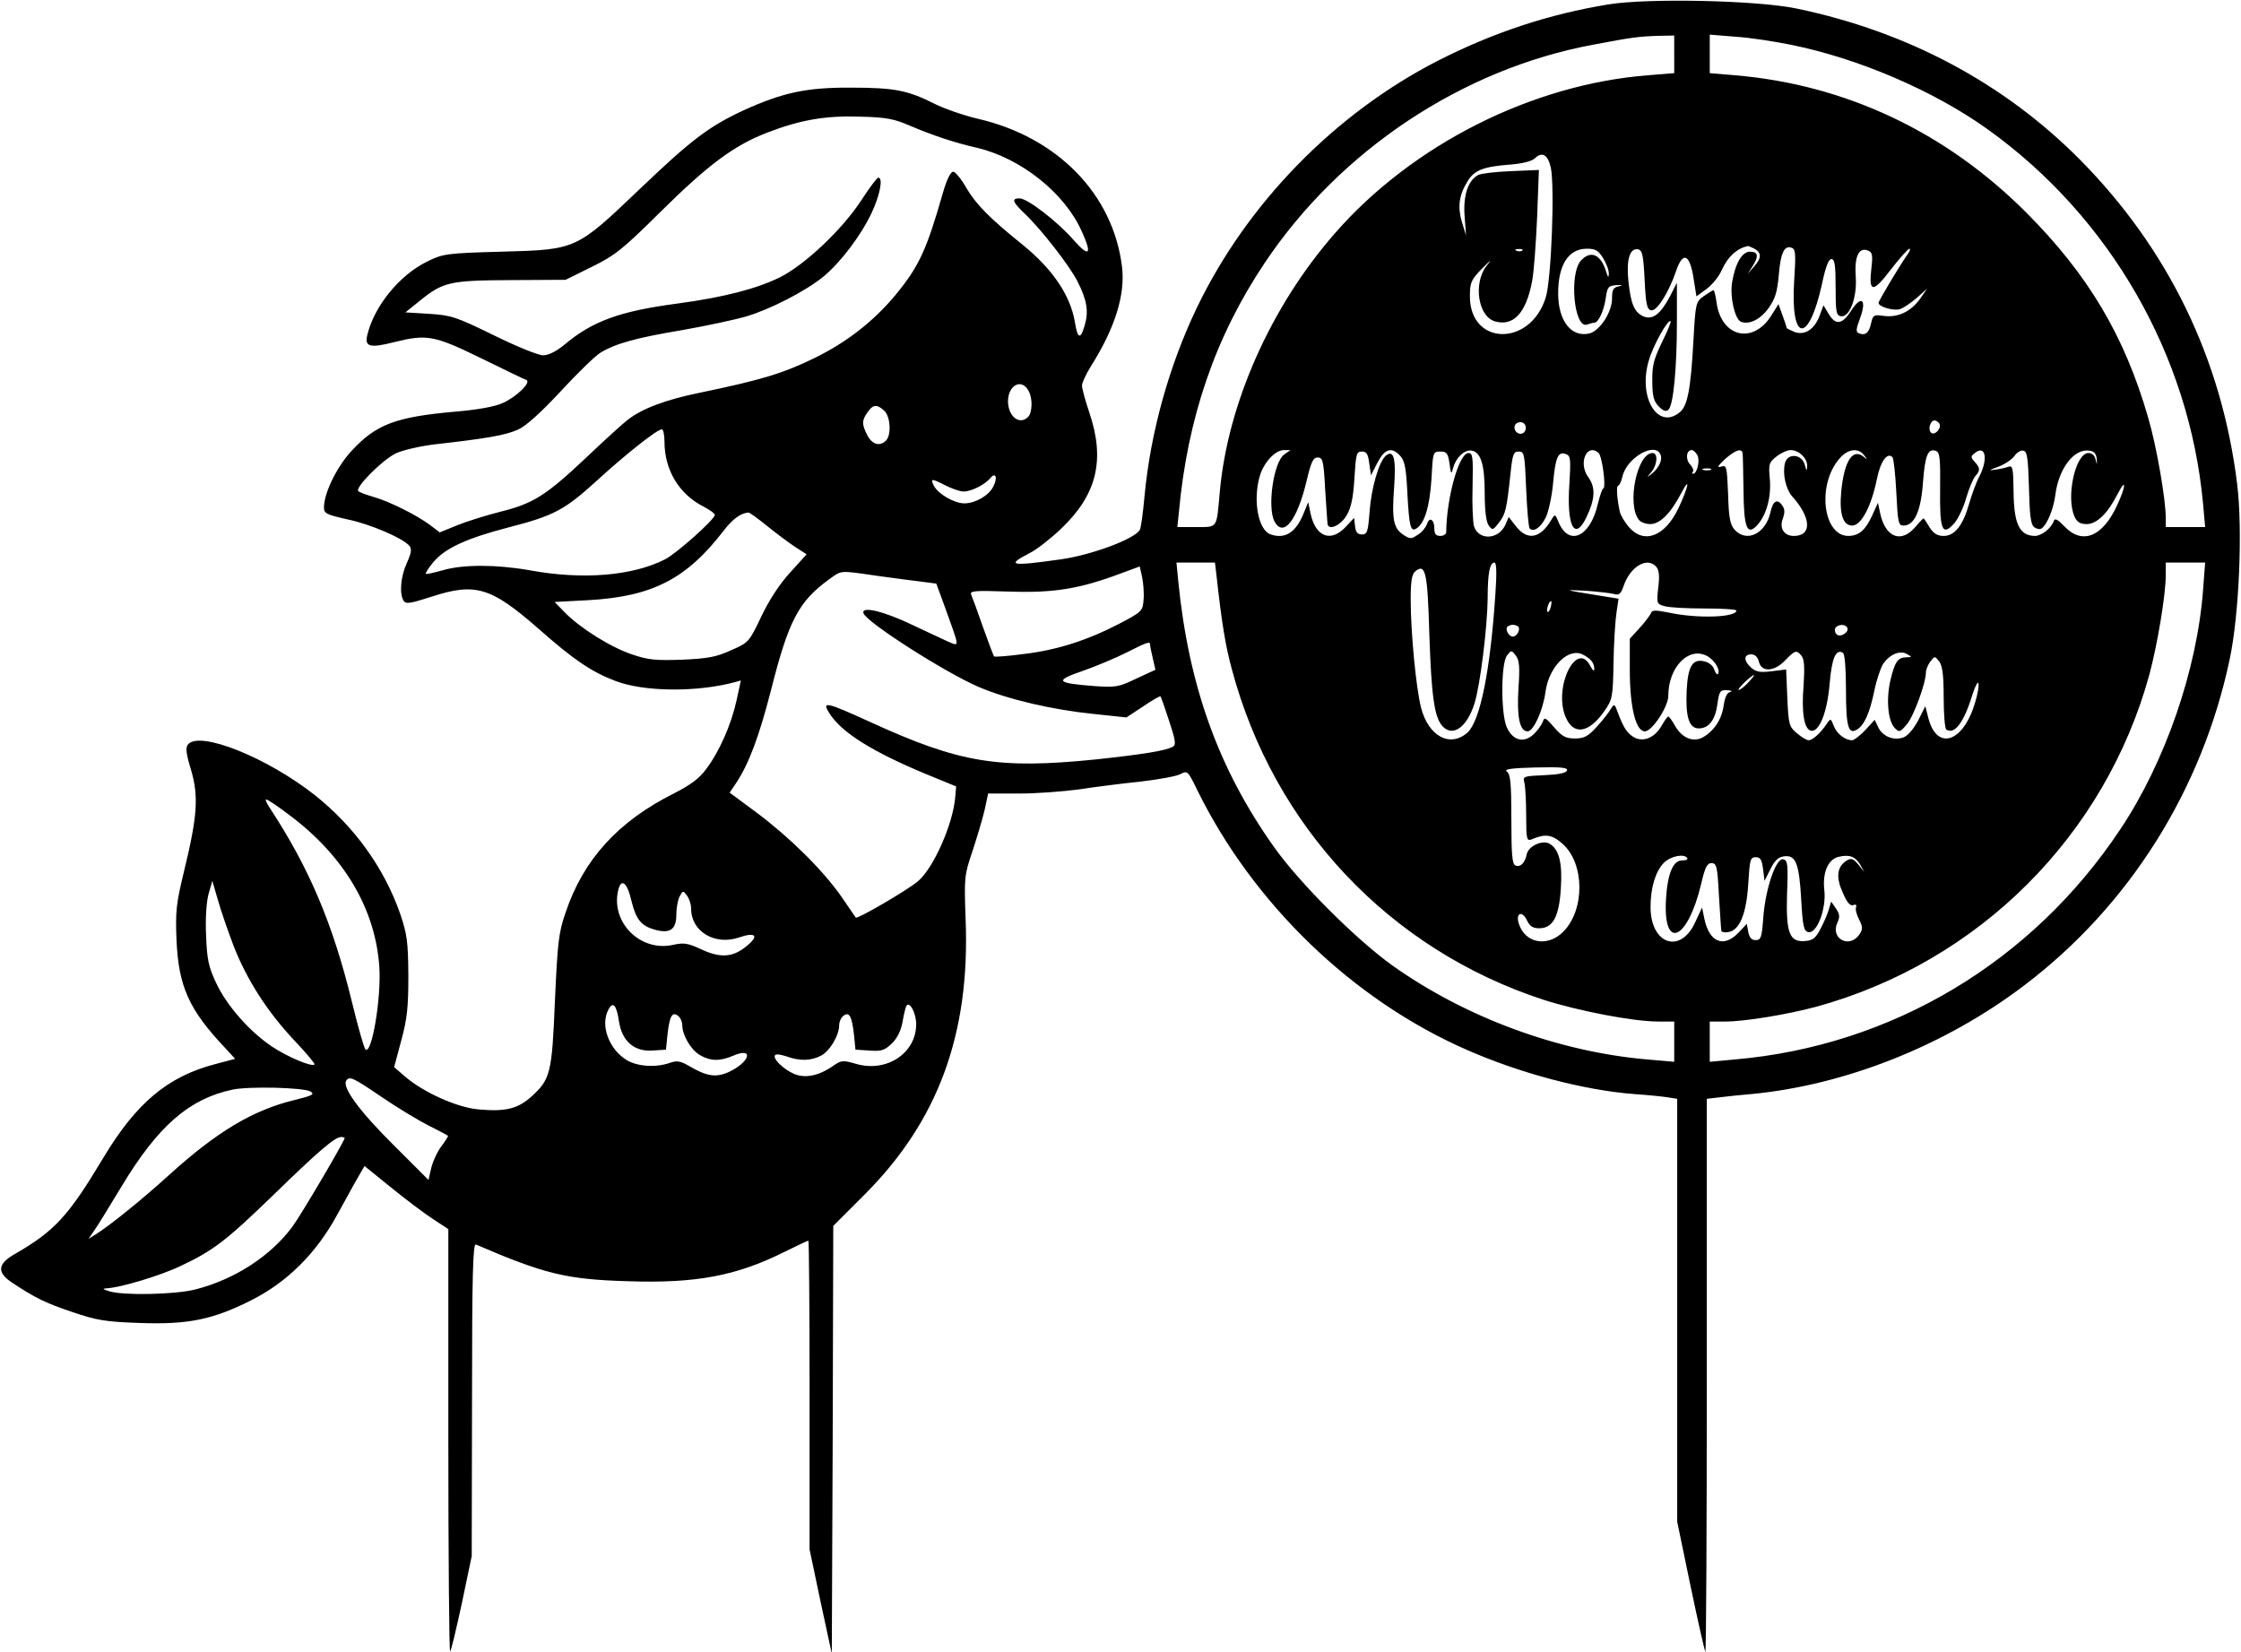 <?xml version="1.0" encoding="UTF-8" standalone="yes"?>
<svg version="1.0" xmlns="http://www.w3.org/2000/svg" width="200.000mm" height="147.460mm" viewBox="0 0 756 558" preserveAspectRatio="xMidYMid meet">
  <g transform="translate(0,558) scale(0.1,-0.1)" fill="#000000" stroke="none">
    <path d="M5427 5565 c-201 -33 -389 -95 -577 -191 -348 -179 -643 -482 -812
-833 -94 -196 -157 -422 -177 -638 -5 -56 -12 -107 -16 -113 -19 -31 -162 -84
-266 -99 -171 -24 -187 -21 -106 21 23 11 70 48 106 82 121 115 150 232 96
392 -14 41 -25 82 -25 92 0 10 14 39 30 65 81 128 117 242 105 337 -30 244
-218 437 -487 499 -47 11 -113 34 -145 50 -91 46 -136 55 -283 55 -152 1 -232
-17 -366 -78 -115 -54 -173 -98 -345 -262 -218 -208 -215 -207 -469 -214 -186
-5 -198 -7 -251 -33 -94 -46 -180 -151 -203 -250 -9 -38 10 -43 89 -23 112 28
136 24 294 -53 78 -38 147 -72 154 -74 19 -7 -32 -57 -79 -78 -25 -12 -86 -23
-158 -29 -205 -18 -270 -43 -354 -134 -50 -55 -92 -142 -92 -190 0 -20 8 -24
79 -40 78 -16 189 -64 210 -90 8 -10 6 -24 -9 -57 -21 -46 -26 -104 -11 -128
8 -12 23 -9 95 14 147 48 200 32 359 -107 120 -106 180 -147 262 -178 97 -37
275 -38 402 -4 l21 6 -15 -69 c-18 -81 -58 -172 -102 -230 -22 -31 -53 -54
-108 -82 -190 -95 -307 -224 -367 -403 -24 -69 -27 -102 -36 -298 -10 -245
-15 -265 -80 -324 -45 -40 -86 -51 -175 -43 -72 5 -188 57 -251 111 l-37 32
24 90 c20 73 24 112 24 219 -1 116 -4 139 -28 210 -54 154 -154 293 -287 399
-162 128 -390 219 -429 172 -9 -11 -7 -30 10 -86 26 -88 22 -155 -23 -340 -27
-111 -30 -137 -26 -235 7 -157 42 -235 165 -365 l33 -36 -68 -18 c-160 -42
-266 -131 -377 -316 -118 -197 -164 -247 -297 -324 -61 -34 -64 -63 -11 -98
77 -51 111 -68 203 -99 82 -28 112 -33 226 -37 164 -6 248 11 377 76 122 61
221 159 292 290 28 50 59 108 71 128 l21 36 89 -72 c49 -40 113 -88 142 -107
l52 -34 0 -716 c0 -394 3 -714 6 -710 4 3 21 77 40 164 l33 158 1 529 c0 419
3 527 13 523 230 -99 305 -118 512 -124 231 -8 367 18 528 98 43 21 80 39 83
39 2 0 4 -235 4 -522 l0 -521 37 -176 38 -176 3 722 2 723 108 108 c246 247
354 540 339 925 -5 143 -5 150 23 232 15 46 34 109 41 139 l12 56 106 0 c58 0
149 7 201 14 52 8 145 20 205 26 61 7 122 18 136 25 25 13 26 13 58 -53 189
-384 524 -708 909 -877 184 -81 398 -137 567 -150 44 -3 95 -8 113 -11 l32 -5
0 -714 0 -714 45 -217 c25 -120 48 -220 50 -223 3 -2 5 417 5 932 l0 936 43 5
c23 3 71 8 107 11 318 30 655 164 922 367 355 269 601 661 694 1102 32 151 44
439 25 592 -52 422 -233 794 -531 1095 -256 258 -582 432 -956 510 -132 28
-503 36 -637 14z m223 -169 l0 -63 -86 -7 c-393 -30 -798 -234 -1060 -534
-217 -248 -363 -577 -389 -877 -11 -121 -6 -115 -79 -115 l-64 0 5 48 c29 320
123 595 290 844 254 380 667 655 1109 737 132 25 154 28 222 30 l52 1 0 -64z
m393 33 c229 -46 485 -156 666 -286 413 -296 681 -763 727 -1265 l7 -78 -67 0
-66 0 0 31 c0 62 -31 242 -59 337 -80 278 -203 484 -411 693 -273 274 -613
434 -987 465 l-83 7 0 65 0 65 87 -7 c48 -3 132 -16 186 -27z m-2973 -274 c75
-32 153 -58 225 -74 148 -35 296 -152 354 -282 36 -79 26 -90 -27 -30 -55 63
-156 141 -183 141 -28 0 -24 -12 17 -51 57 -54 152 -177 178 -228 33 -64 39
-103 25 -150 -14 -49 -24 -46 -33 11 -15 90 -75 179 -176 261 -111 89 -159
138 -191 193 -17 30 -37 54 -44 54 -9 0 -22 -27 -35 -72 -55 -193 -81 -248
-158 -342 -75 -91 -168 -163 -277 -216 -105 -51 -177 -73 -384 -116 -118 -24
-198 -54 -248 -94 -13 -10 -75 -66 -138 -126 -137 -129 -179 -155 -292 -183
-47 -12 -111 -32 -143 -45 l-59 -24 -33 25 c-46 34 -134 78 -188 94 -25 7 -49
16 -54 20 -13 11 81 106 127 128 24 11 83 25 137 31 168 19 233 30 275 49 26
11 77 57 144 129 57 62 118 121 135 131 51 31 120 50 275 76 80 14 178 35 216
46 82 24 202 86 262 135 57 47 127 139 163 216 28 60 39 118 22 118 -4 0 -30
-34 -57 -76 -65 -100 -193 -220 -276 -261 -80 -39 -189 -67 -344 -88 -196 -26
-288 -59 -384 -140 -27 -22 -53 -35 -71 -35 -16 0 -90 30 -165 67 -127 62
-143 68 -218 73 l-82 5 46 37 c81 66 102 71 310 72 l185 1 89 44 c79 39 104
59 234 188 159 157 245 221 355 264 114 44 198 59 316 55 88 -2 115 -7 170
-31z m2163 -140 c14 -64 2 -382 -17 -440 -52 -167 -256 -163 -256 4 0 47 4 56
41 94 31 31 35 33 15 9 -46 -60 -28 -174 31 -188 61 -16 103 30 123 136 6 30
13 127 17 216 l6 160 -94 -4 c-52 -2 -102 -8 -111 -13 -34 -18 -51 -68 -46
-138 l5 -66 -14 45 c-15 51 -10 90 18 136 23 39 53 51 143 58 43 3 76 12 85
21 25 24 44 13 54 -30z m688 -275 c25 -14 24 -32 -2 -61 l-21 -24 16 25 c22
34 20 50 -8 50 -27 0 -50 -39 -61 -106 -7 -49 10 -123 31 -131 28 -10 65 8 93
47 22 31 29 54 34 110 6 76 19 103 44 93 13 -5 14 -22 8 -112 -13 -208 49
-215 94 -10 12 57 22 84 32 84 11 0 14 -20 14 -95 0 -81 2 -95 17 -98 30 -6
56 63 51 133 -5 68 10 101 41 89 15 -6 17 -14 12 -58 -10 -85 4 -87 65 -7 30
39 58 70 63 71 5 0 1 -10 -8 -22 -27 -39 -96 -154 -96 -161 0 -13 52 -28 72
-21 11 3 36 20 56 37 l36 32 -23 -33 c-31 -44 -75 -65 -122 -59 -35 5 -38 3
-44 -24 -7 -33 -19 -43 -40 -35 -12 4 -12 12 2 50 24 63 6 81 -28 29 -31 -49
-53 -53 -77 -14 l-18 30 -13 -35 c-17 -46 -50 -68 -85 -55 -14 6 -26 12 -26
13 0 2 -6 21 -14 42 l-14 39 -25 -40 c-62 -97 -168 -71 -184 45 -3 23 -8 42
-10 42 -3 0 -17 -9 -33 -20 -27 -19 -28 -23 -35 -147 -9 -167 -20 -224 -46
-245 -74 -62 -142 49 -105 174 14 50 65 142 74 133 2 -2 -11 -34 -30 -72 -27
-56 -33 -78 -32 -131 0 -51 5 -67 22 -85 16 -16 25 -18 33 -10 16 16 28 139
28 293 l0 135 -24 -47 c-32 -60 -59 -80 -90 -66 -30 14 -42 42 -50 121 -7 71
5 110 33 105 14 -3 18 -20 22 -103 4 -83 8 -100 22 -103 19 -4 59 59 84 132
23 68 46 59 59 -22 l10 -63 34 25 c19 14 42 42 51 63 21 46 50 73 88 82 2 1
12 -4 23 -9z m-784 -6 c-3 -3 -12 -4 -19 -1 -8 3 -5 6 6 6 11 1 17 -2 13 -5z
m273 -26 c11 -18 20 -42 19 -53 0 -15 -3 -12 -9 8 -18 58 -52 73 -85 37 -41
-45 -23 -233 21 -216 8 3 20 6 24 6 14 0 33 41 39 85 5 36 9 40 36 42 20 1 23
0 8 -4 -19 -4 -23 -11 -23 -41 0 -46 -41 -109 -76 -118 -61 -15 -106 42 -106
135 0 97 35 151 97 151 29 0 39 -6 55 -32z m-1940 -449 c14 -25 12 -73 -2 -87
-29 -29 -67 1 -68 52 0 56 47 80 70 35z m-488 -66 c21 -19 25 -82 6 -101 -21
-21 -47 -13 -63 18 -19 37 -19 50 1 78 18 26 31 28 56 5z m2165 -67 c-4 -9
-13 -13 -22 -10 -18 7 -20 31 -2 37 17 6 31 -9 24 -27z m1398 24 c10 -16 -16
-43 -28 -31 -11 11 -2 41 12 41 5 0 13 -5 16 -10z m-4305 -62 c0 -95 49 -177
132 -219 21 -11 38 -23 38 -28 0 -15 -129 -130 -168 -150 -110 -56 -278 -70
-457 -37 -114 20 -226 20 -294 0 -29 -8 -55 -14 -57 -12 -2 2 9 20 25 39 39
47 112 81 255 118 155 40 189 59 299 159 95 87 202 172 218 172 5 0 9 -19 9
-42z m2093 -43 c-36 -25 -58 -178 -33 -226 30 -56 77 3 109 139 15 63 22 77
37 77 17 0 20 -11 25 -105 4 -58 7 -111 8 -118 2 -26 45 -7 65 28 15 26 22 59
26 125 5 82 7 90 25 90 16 0 21 -8 25 -40 l6 -40 22 43 c25 47 48 54 77 22 15
-16 20 -43 24 -129 6 -110 11 -128 30 -116 28 17 45 74 51 165 5 93 5 95 30
95 22 0 26 -6 31 -40 5 -38 6 -39 13 -13 10 34 39 61 63 56 30 -6 43 -48 43
-144 0 -59 5 -96 13 -108 13 -18 15 -17 35 9 22 28 26 43 39 165 7 66 10 75
28 75 19 0 20 -8 25 -127 3 -69 8 -130 12 -133 13 -13 37 3 54 37 9 18 21 71
25 117 8 88 17 108 44 97 15 -5 16 -18 11 -99 -10 -142 17 -197 57 -115 30 62
32 102 7 136 -35 47 -6 116 34 83 13 -11 27 -121 16 -121 -3 0 -11 -24 -18
-52 -26 -114 -100 -145 -134 -58 -10 24 -11 24 -22 6 -38 -65 -81 -73 -120
-24 l-25 32 -11 -26 c-23 -51 -90 -54 -106 -6 -4 13 -7 74 -5 136 2 98 1 112
-14 112 -32 0 -74 -152 -75 -267 0 -7 -9 -13 -20 -13 -15 0 -20 7 -20 24 0 32
-17 42 -25 16 -4 -11 -17 -28 -31 -36 -22 -15 -26 -15 -49 0 -33 22 -39 51
-31 159 7 99 -1 130 -28 108 -23 -20 -49 -108 -55 -191 -5 -66 -8 -75 -26 -75
-14 0 -21 8 -23 28 l-3 28 -29 -31 c-50 -53 -101 -33 -118 45 l-8 39 -14 -34
c-26 -68 -65 -93 -115 -74 -40 16 -58 114 -35 195 13 46 52 89 82 89 l22 0
-21 -15z m1271 -1 c7 -18 -6 -45 -31 -65 -17 -13 -17 -13 0 7 20 24 23 64 4
64 -53 0 -88 -175 -46 -226 6 -8 24 -14 38 -14 33 0 69 36 105 105 32 61 24
20 -10 -52 -46 -96 -117 -122 -168 -62 -14 17 -28 40 -30 52 -10 47 -12 87 -5
87 4 0 10 14 14 30 14 64 111 120 129 74z m124 -1 c10 -18 -1 -63 -14 -63 -4
0 -4 3 -1 7 4 3 0 14 -9 24 -17 18 -13 49 5 49 6 0 14 -8 19 -17z m153 5 c1
-7 2 -63 3 -125 1 -124 12 -153 45 -118 32 34 49 95 44 156 -5 52 -3 57 22 77
15 12 37 22 48 22 28 0 57 -28 56 -54 -1 -18 -2 -18 -8 4 -10 37 -58 41 -67 6
-9 -36 3 -88 24 -112 65 -72 68 -134 6 -134 -33 0 -50 26 -37 59 7 21 7 32 -3
45 -16 23 -31 14 -39 -24 -16 -72 -80 -104 -121 -59 -15 17 -20 40 -22 120 -4
95 -5 99 -24 93 -15 -4 -11 2 13 25 36 32 58 39 60 19z m410 -5 c12 -16 12
-17 -2 -5 -37 29 -65 -16 -75 -118 -7 -76 6 -115 37 -115 30 0 64 63 83 155
12 61 35 94 53 76 4 -4 10 -58 13 -119 5 -101 7 -112 24 -112 37 0 59 48 66
145 7 93 17 117 44 107 13 -5 15 -26 14 -127 -2 -140 7 -163 48 -117 13 15 31
53 40 85 9 31 23 64 30 73 18 20 18 28 -1 49 -14 15 -14 19 -1 29 37 31 47
-18 17 -77 -11 -20 -26 -62 -35 -93 -21 -74 -49 -109 -86 -109 -21 0 -34 8
-47 28 -9 15 -18 29 -20 31 -1 2 -14 -11 -28 -28 -49 -58 -103 -36 -120 48
l-7 33 -19 -42 c-23 -50 -44 -69 -80 -70 -86 -1 -108 171 -32 260 28 34 64 39
84 13z m557 -110 c2 -90 6 -124 17 -133 8 -6 19 -9 25 -5 19 12 41 66 47 113
11 89 63 158 115 150 16 -2 23 -10 25 -28 1 -22 1 -22 -4 -2 -3 14 -12 22 -24
22 -44 0 -77 -149 -47 -215 8 -18 19 -25 41 -25 34 0 71 36 104 101 31 60 29
27 -2 -39 -49 -106 -118 -133 -178 -69 -21 22 -31 28 -35 18 -8 -25 -42 -51
-64 -51 -52 1 -71 39 -72 152 -1 74 -3 87 -16 82 -8 -3 -28 -8 -45 -10 -24 -4
-23 -2 10 10 22 8 46 25 54 36 8 12 21 20 30 18 13 -3 16 -23 19 -125z m-1075
60 c-7 -2 -19 -2 -25 0 -7 3 -2 5 12 5 14 0 19 -2 13 -5z m-2423 -57 c-15 -30
-61 -56 -97 -56 -34 0 -88 31 -103 59 -13 26 -9 26 40 1 22 -11 49 -20 60 -20
26 0 72 23 90 45 19 23 26 1 10 -29z m-764 -132 c31 -25 74 -57 95 -71 l39
-25 -56 -62 c-35 -38 -71 -93 -97 -148 -41 -86 -42 -88 -102 -114 -50 -23 -78
-28 -165 -32 -89 -3 -115 -1 -170 18 -72 24 -177 90 -228 143 l-33 34 113 6
c216 12 332 71 458 235 29 38 57 59 83 61 4 1 32 -20 63 -45z m1518 -166 c18
-164 31 -241 52 -318 142 -532 532 -946 1051 -1116 118 -38 304 -74 389 -74
l54 0 0 -68 0 -68 -92 8 c-299 26 -611 141 -858 316 -121 86 -316 280 -402
402 -188 265 -288 545 -323 898 l-6 62 65 0 65 0 5 -42z m942 -65 c-17 -257
-51 -427 -94 -467 -59 -52 -132 -13 -157 84 -17 67 -35 255 -35 366 0 60 4 85
15 94 35 29 42 -1 48 -212 7 -209 17 -280 44 -310 35 -39 84 -4 109 78 19 62
43 256 44 354 0 84 7 120 23 120 7 0 8 -36 3 -107z m544 92 c9 -11 11 -32 6
-70 -6 -53 -5 -55 21 -62 16 -5 76 -8 136 -8 59 0 107 -3 107 -7 0 -23 -130
-28 -228 -7 -45 9 -57 9 -60 -1 -3 -7 -20 -30 -38 -50 l-34 -37 0 -105 c0
-126 20 -208 51 -208 24 0 79 83 79 120 0 96 68 167 130 135 27 -14 48 -50 37
-62 -3 -2 -8 5 -12 16 -3 12 -18 24 -32 27 -41 11 -57 -16 -61 -99 -4 -88 8
-127 41 -127 34 0 56 29 63 83 6 43 9 47 33 46 14 -1 19 -3 10 -6 -11 -2 -18
-19 -22 -45 -6 -47 -32 -86 -70 -108 -33 -18 -71 -3 -95 40 -9 16 -19 30 -22
30 -3 0 -13 -14 -22 -30 -23 -41 -61 -57 -92 -41 -24 13 -37 32 -57 86 -10 28
-12 29 -23 11 -6 -11 -27 -38 -47 -60 -30 -33 -43 -40 -74 -40 -32 0 -44 7
-71 38 -28 33 -33 35 -38 18 -4 -10 -17 -29 -31 -42 -33 -31 -71 -21 -91 25
-20 48 -19 214 1 241 15 19 15 19 30 0 12 -16 14 -38 9 -110 -6 -97 4 -146 31
-146 20 0 52 72 60 132 11 86 78 153 127 127 27 -14 38 -28 38 -49 0 -8 -6 -4
-13 10 -46 91 -126 -71 -84 -171 26 -63 78 -56 130 18 28 40 30 46 32 165 1
67 6 144 10 169 l7 47 -68 11 c-118 19 -121 20 -44 16 41 -3 85 -8 96 -11 18
-5 24 0 33 27 23 67 81 100 111 64z m1846 -77 c-20 -269 -128 -582 -279 -808
-298 -449 -772 -732 -1301 -778 l-86 -8 0 68 0 68 53 0 c66 0 210 24 307 50
549 151 976 578 1125 1123 27 101 55 268 55 335 l0 42 66 0 67 0 -7 -92z
m-3578 -33 c-3 -39 -5 -41 -83 -82 -108 -56 -211 -89 -324 -102 -51 -7 -95
-10 -98 -8 -2 3 -19 47 -37 98 -18 52 -36 101 -40 110 -6 14 9 15 131 11 150
-5 237 10 373 61 l65 24 8 -36 c4 -20 7 -54 5 -76z m-898 80 c58 -8 126 -17
152 -20 l46 -6 30 -82 c50 -139 49 -130 10 -114 -18 8 -73 34 -122 57 -96 46
-172 64 -164 39 9 -30 277 -201 389 -249 98 -42 249 -77 386 -91 l113 -12 56
37 c31 21 57 36 59 34 2 -2 15 -39 29 -82 21 -63 24 -81 14 -87 -21 -14 -104
-27 -263 -44 -329 -33 -457 -12 -759 126 -151 69 -166 72 -139 30 41 -65 145
-130 328 -206 l100 -41 -3 -35 c-7 -91 -74 -243 -127 -286 -37 -31 -204 -128
-209 -122 -1 2 -24 35 -50 73 -64 90 -171 196 -284 281 l-92 68 21 31 c44 66
78 157 119 316 59 234 93 298 194 372 46 33 34 32 166 13z m2273 -105 c-3 -12
-8 -19 -11 -16 -5 6 5 36 12 36 2 0 2 -9 -1 -20z m-110 -66 c9 -9 -4 -34 -18
-34 -14 0 -27 25 -18 34 4 3 12 6 18 6 6 0 14 -3 18 -6z m1111 -3 c9 -15 -23
-36 -36 -23 -5 5 -7 15 -4 21 9 13 33 14 40 2z m-2354 -58 c0 -5 4 -25 9 -46
l9 -39 -65 -30 c-60 -29 -71 -30 -142 -25 -129 10 -135 18 -39 51 46 16 112
44 148 62 69 35 80 39 80 27z m2200 -38 c9 -11 11 -38 7 -98 -8 -95 2 -150 25
-155 28 -5 55 63 63 160 7 85 21 118 45 103 6 -4 10 -53 10 -123 0 -126 8
-154 37 -136 25 15 43 55 59 132 7 35 21 76 29 89 22 33 58 48 81 34 18 -10
18 -10 -2 -11 -29 0 -39 -15 -54 -78 -15 -65 -8 -138 15 -161 15 -15 18 -14
40 12 23 26 65 140 65 176 0 10 7 26 15 37 15 19 15 19 30 0 11 -15 15 -47 15
-122 0 -57 4 -105 9 -108 28 -18 60 25 88 118 9 28 18 45 20 39 3 -7 -2 -37
-11 -66 -39 -133 -127 -164 -157 -55 l-11 43 -24 -48 c-15 -28 -35 -52 -49
-57 -33 -13 -72 3 -86 34 l-12 25 -32 -35 c-18 -19 -38 -34 -44 -34 -24 0 -52
22 -62 48 -10 26 -11 27 -24 7 -23 -33 -48 -55 -61 -55 -7 0 -25 11 -40 24
-26 22 -28 29 -32 119 l-4 96 -49 -6 c-39 -5 -53 -2 -69 12 -26 23 -26 45 0
45 13 0 22 -9 26 -25 9 -36 52 -34 89 5 33 34 38 36 55 15z m-180 -90 c-13
-14 -27 -25 -32 -25 -9 0 42 49 51 50 3 0 -6 -11 -19 -25z m-612 -297 c-3 -9
-30 -14 -77 -16 -70 -3 -73 -4 -67 -25 3 -12 6 -62 6 -111 0 -80 2 -87 18 -81
46 20 69 17 104 -14 76 -66 77 -224 3 -298 -53 -53 -129 -39 -150 28 -11 35
11 45 27 12 10 -21 20 -28 42 -28 46 0 67 38 73 133 6 88 -6 135 -39 153 -24
13 -71 -9 -76 -36 -6 -29 -21 -45 -38 -38 -11 4 -14 34 -14 155 0 122 -3 153
-15 162 -11 8 12 12 96 14 86 2 110 0 107 -10z m-4313 -152 c184 -138 289
-317 302 -512 7 -105 -26 -299 -47 -278 -5 5 -25 76 -45 158 -65 267 -145 455
-279 659 -10 15 -15 27 -11 27 5 0 41 -24 80 -54z m4719 -144 c3 -5 -5 -8 -17
-8 -31 1 -50 -45 -55 -134 -9 -173 74 -135 119 55 13 56 20 70 35 70 17 0 20
-11 25 -110 4 -60 7 -114 8 -118 0 -5 11 -7 23 -5 39 5 62 63 68 163 5 82 7
90 25 90 16 0 21 -8 25 -40 l5 -40 20 40 c15 30 27 41 47 43 39 5 50 -25 57
-148 5 -90 9 -105 24 -108 29 -6 61 79 54 141 -7 59 12 104 47 113 37 9 57 2
74 -26 l14 -25 -20 25 c-17 20 -24 23 -39 14 -33 -20 -38 -56 -14 -108 14 -34
25 -46 35 -43 9 4 13 1 10 -7 -3 -7 2 -25 10 -41 13 -25 13 -33 2 -50 -33 -50
-100 -16 -75 39 9 19 8 29 -5 48 l-16 23 -7 -23 c-3 -13 -15 -42 -27 -65 -17
-34 -27 -43 -53 -45 -54 -5 -66 26 -62 160 4 99 2 113 -13 116 -24 5 -59 -96
-67 -193 -5 -71 -8 -80 -26 -80 -14 0 -21 8 -25 28 l-5 27 -28 -30 c-50 -52
-98 -33 -115 46 l-8 39 -22 -47 c-49 -112 -152 -79 -152 49 0 65 17 121 45
149 23 23 69 32 79 16z m-4909 -297 c45 -115 114 -222 205 -319 40 -42 71 -79
68 -81 -9 -9 -88 24 -143 60 -76 51 -153 138 -189 215 -26 55 -31 80 -34 160
-3 58 1 113 8 140 l13 45 19 -65 c10 -36 34 -105 53 -155z m1343 154 c16 -65
33 -86 80 -99 51 -14 72 1 72 51 0 22 5 50 11 61 11 21 12 21 25 3 8 -10 14
-30 14 -44 0 -77 80 -125 162 -97 55 19 68 6 28 -27 -47 -40 -89 -44 -154 -14
-47 22 -60 24 -97 16 -111 -25 -212 77 -185 186 10 40 30 25 44 -36z m-42
-407 c10 -68 51 -104 113 -100 l46 3 5 50 c7 63 16 80 36 64 8 -6 14 -20 14
-31 0 -34 29 -83 59 -101 36 -21 68 -22 114 -2 71 30 55 -23 -17 -56 -43 -19
-74 -14 -133 21 -30 17 -41 19 -66 10 -47 -16 -109 -12 -145 10 -60 37 -90
118 -61 171 15 28 27 15 35 -39z m1004 -11 c0 -98 -100 -164 -203 -134 -44 13
-50 12 -75 -5 -49 -35 -96 -45 -134 -29 -37 16 -75 53 -64 64 3 4 21 1 39 -5
44 -16 82 -15 116 3 29 15 61 68 61 103 0 11 6 25 14 31 20 16 29 -1 36 -64
l5 -50 48 -3 c41 -3 51 1 76 25 18 18 30 44 35 72 4 24 10 49 13 54 11 17 33
-25 33 -62z m-1805 -246 c53 -36 124 -79 158 -96 34 -17 64 -33 66 -35 1 -1
-9 -18 -23 -36 -14 -19 -29 -52 -34 -74 l-9 -39 -120 120 c-113 112 -172 193
-158 215 11 17 23 11 120 -55z m-241 19 c16 -10 7 -14 -53 -29 -141 -34 -263
-107 -426 -255 -89 -81 -195 -166 -240 -195 l-30 -19 17 25 c10 13 52 82 95
153 123 204 228 295 374 326 57 12 239 7 263 -6z m116 -157 c0 -10 -146 -258
-176 -299 -74 -100 -195 -179 -329 -213 -66 -17 -242 -21 -290 -6 -22 7 -25 9
-9 10 46 2 183 43 251 76 109 51 154 86 313 240 152 148 207 195 228 195 6 0
12 -2 12 -3z"/>
  </g>
</svg>
